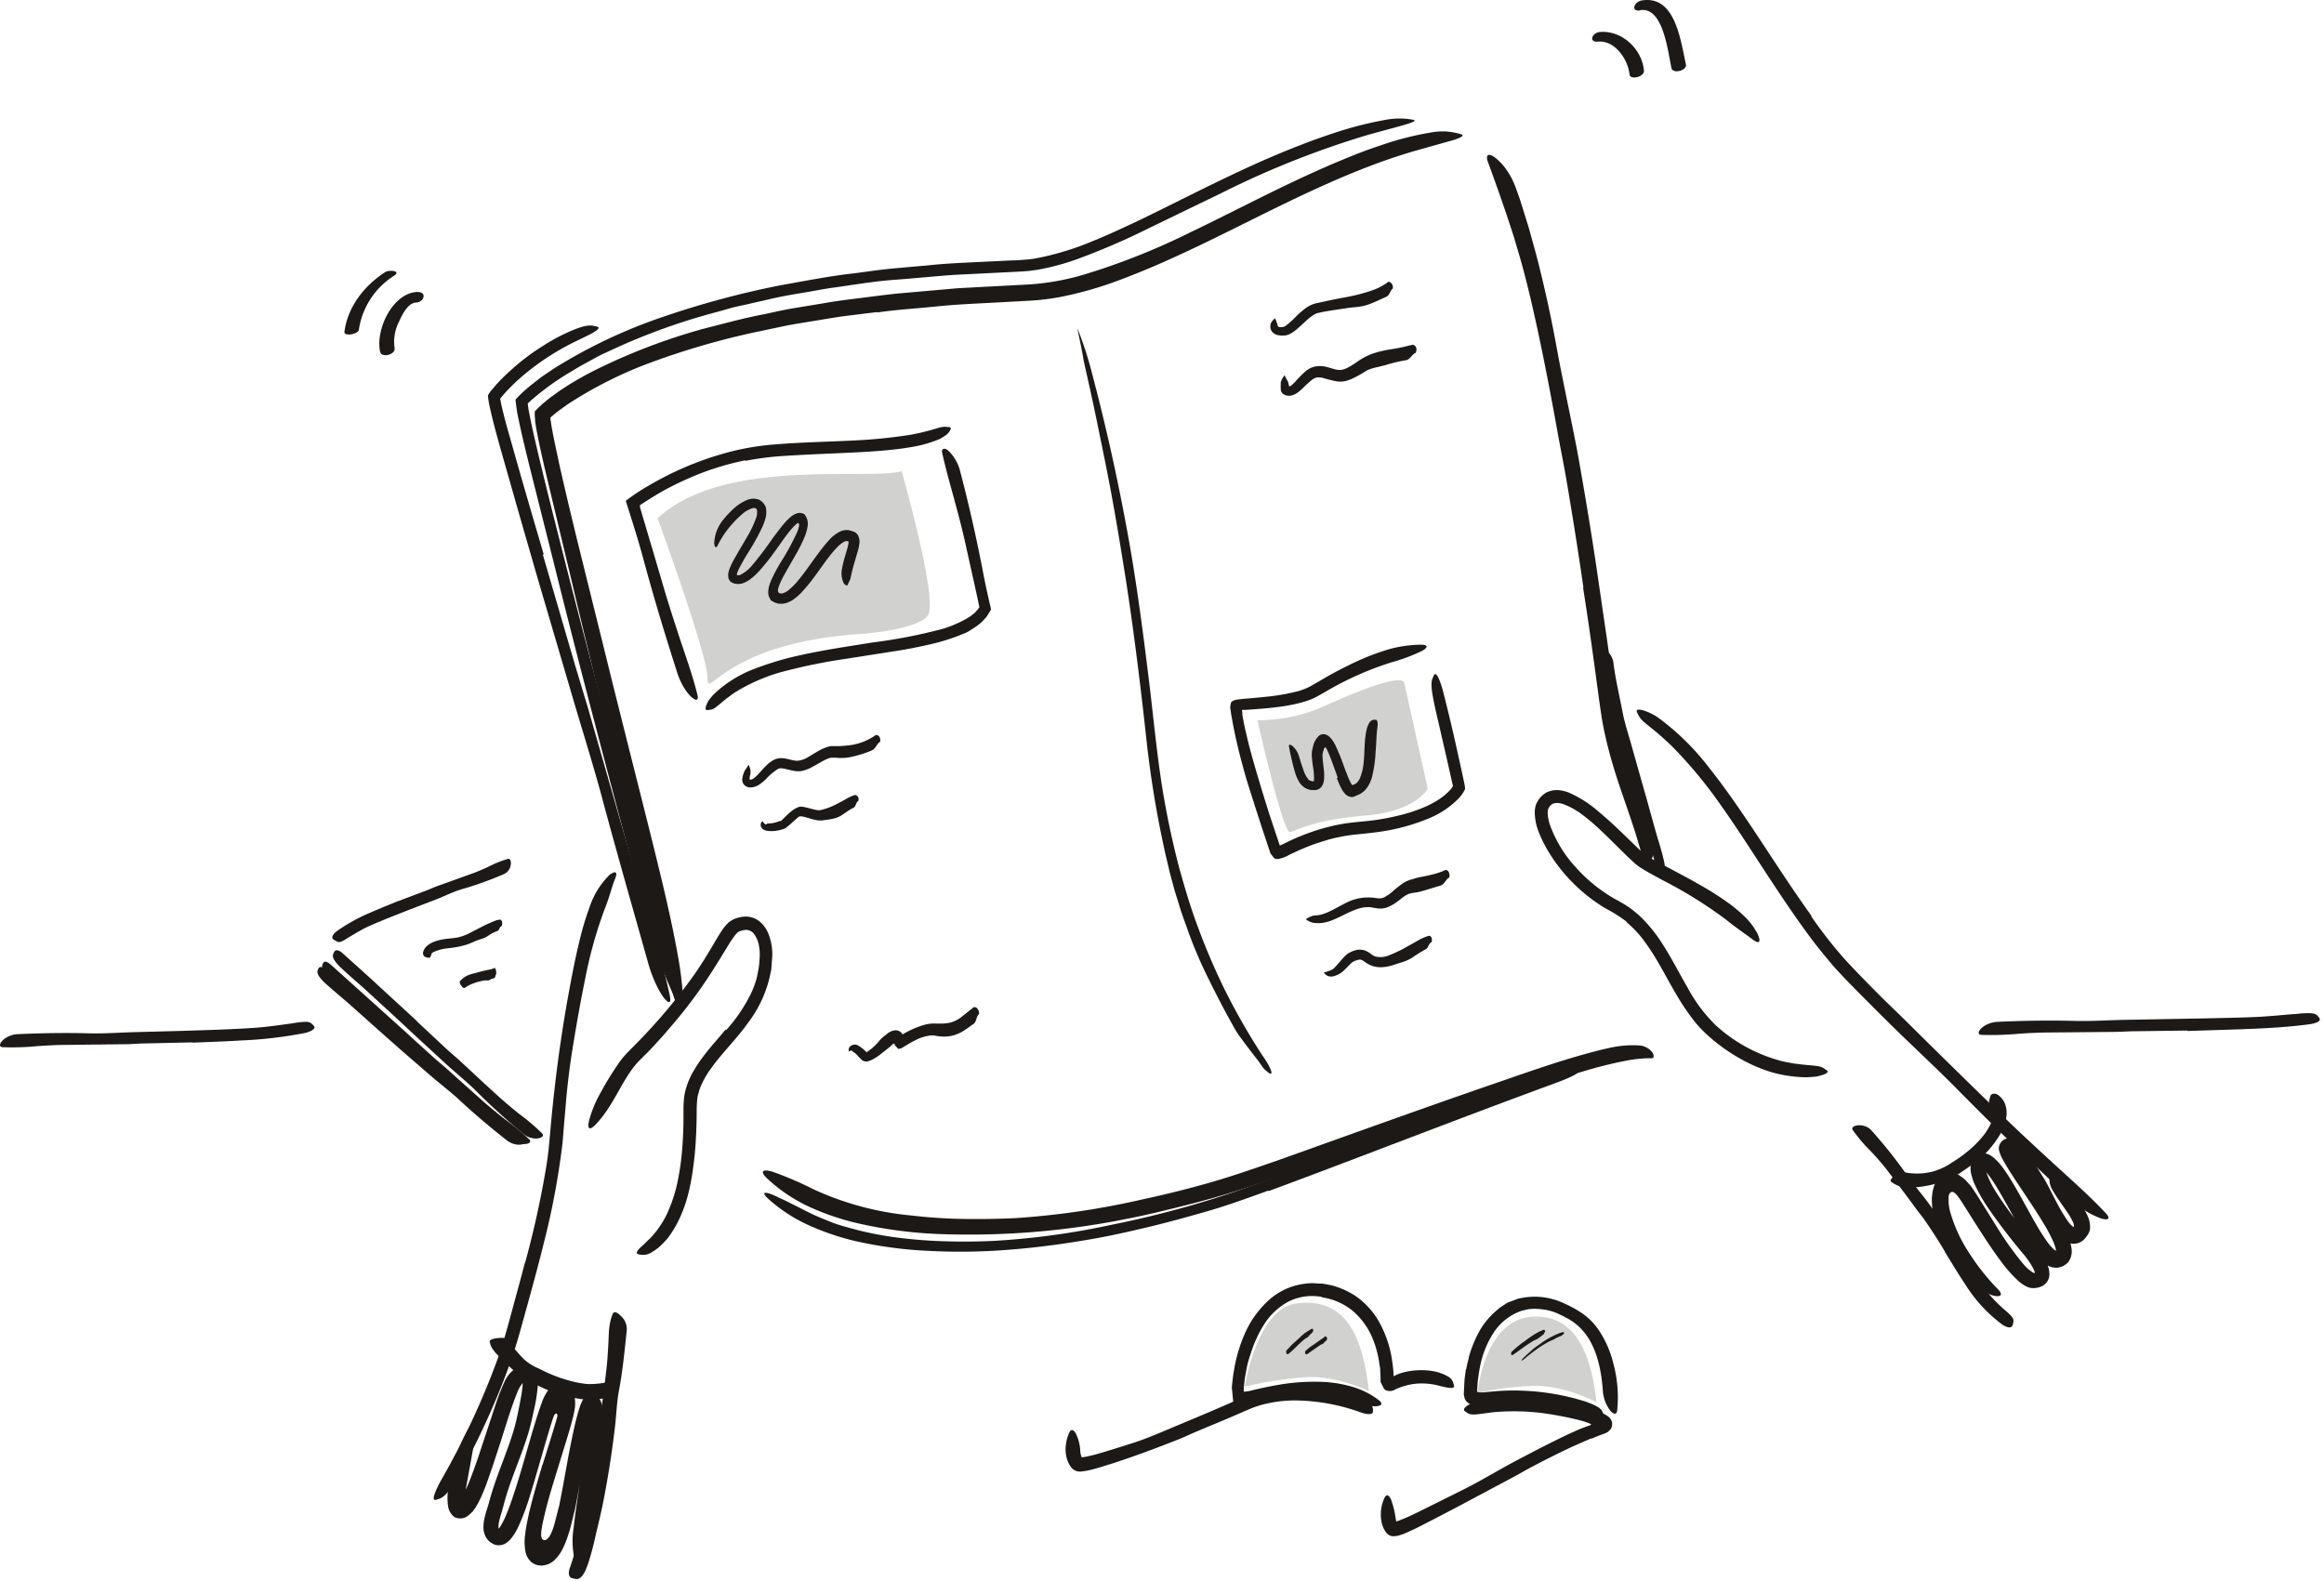 <svg xmlns="http://www.w3.org/2000/svg" width="466" height="317" fill="none"><path fill="#1C1917" d="m175.897 62.583-6 .74-1.49.19-1.49.24-3 .49c-2 .34-4 .64-5.94 1l-5.89 1.24a152.963 152.963 0 0 0-23 6.75 83.216 83.216 0 0 0-15.37 7.92l-1.52 1.1c-.5.37-1 .77-1.44 1.15l-.32.28c-.09.05-.07.14-.06.23v.13l.06.41.14.92c.42 2.49 1 5 1.53 7.55 1.13 5.06 2.34 10.12 3.57 15.17l7.5 30.3c2.25 9 4.52 18 6.75 26.86 1.42 5.72 2.86 11.45 4.14 17.22.65 2.89 1.25 5.78 1.77 8.71.566 2.94.944 5.912 1.13 8.9a6.467 6.467 0 0 1-.22 2.18c-.16.48-.32.65-.47.58-.32-.16-.53-1.12-1.05-2.58a143.07 143.07 0 0 1-4.14-15c-2.54-11.69-5.43-23.35-8.28-35-2.85-11.65-5.75-23.41-8.53-35.21-1.69-7.06-3.41-14.26-5.14-21.51-.42-1.82-.82-3.65-1.2-5.49-.18-.94-.38-1.85-.52-2.83l-.11-.72c0-.31-.05-.75-.08-1.12v-.87l.2-.21c.28-.28.53-.55.84-.82l.36-.34.28-.25.57-.46c.367-.32.751-.62 1.15-.9.78-.57 1.55-1.16 2.36-1.66 1.59-1.07 3.25-2 4.9-2.91a121.115 121.115 0 0 1 23.05-9c4-1 7.94-2.12 12-2.89 2-.41 4-.9 6-1.23l6.07-1c2.48-.46 5-.76 7.48-1.07 2.48-.31 5-.65 7.5-.91l7.53-.66 3.75-.33c1.26-.12 2.52-.15 3.77-.23l11.4-.6a50.516 50.516 0 0 0 11-2 137.315 137.315 0 0 0 20.9-8.28c10.56-5.06 20.68-10.58 31.54-15 2.39-1 4.74-1.88 7.22-2.69a60.34 60.34 0 0 1 9.95-2.52 12 12 0 0 1 4.63.05 9.14 9.14 0 0 1 1.43.37c.49.27-.21.67-1.86 1.17l-7.54 2.12c-9.8 2.84-19.4 7.25-29.06 12s-19.39 9.85-29.87 13.79a74.122 74.122 0 0 1-12.1 3.49 46.39 46.39 0 0 1-6.37.77l-6.11.33c-4.05.23-8.12.37-12.16.79-4.04.42-8.1.64-12.11 1.23l-.03-.08z"/><path fill="#1C1917" d="M167.087 57.683c-2 .28-3.92.68-5.88 1-1.96.32-3.93.66-5.87 1.08l-5.82 1.33c-1 .22-2 .42-2.91.67l-2.87.81a126.652 126.652 0 0 0-22.34 8.19c-1.33.57-2.56 1.32-3.84 2-1.28.68-2.5 1.43-3.73 2.17a53.572 53.572 0 0 0-6.92 5c-.242.193-.472.4-.69.62l-.37.34c-.09.05 0 .15 0 .28l.11.82c.21 1.19.5 2.48.74 3.71.57 2.5 1.13 5 1.75 7.5 1.2 5 2.46 10 3.73 15 2.527 10 5.11 19.973 7.75 29.92 2.32 8.84 4.74 17.71 7.13 26.47 3.06 11.24 6.27 22.51 8.93 33.86 1.64 7.08-2.85-1.28-6.32-14.25-6.14-23-12.31-46-18.11-69.27-1.75-7-3.54-14.08-5.33-21.23-.89-3.58-1.76-7.17-2.5-10.84-.09-.48-.14-1-.22-1.5l-.13-1.09v-.15l.09-.1.2-.21.39-.42.63-.61c.17-.17.35-.32.53-.48l1.08-.93 2.23-1.74 2.32-1.58a103.87 103.87 0 0 1 22.05-10.49 179.555 179.555 0 0 1 23.5-6.33c4.92-.87 9.81-1.85 14.77-2.41 2.47-.3 4.94-.7 7.42-.94l7.44-.66c3.75-.41 7.52-.54 11.3-.73l5.65-.27c1 0 1.87-.1 2.78-.16.91-.06 1.82-.2 2.72-.4a57.48 57.48 0 0 0 10.62-3.3c3.45-1.4 6.83-3 10.19-4.6 10.43-5.07 20.52-10.45 31.31-14.6 2.37-.93 4.72-1.77 7.16-2.57a73.388 73.388 0 0 1 9.8-2.51 15.122 15.122 0 0 1 5.92-.04c1 .39-2.78 1.22-9.37 3.06a181.32 181.32 0 0 0-29 11.52l-14.52 7.03a139.699 139.699 0 0 1-15.11 6.5 50.056 50.056 0 0 1-6 1.67c-.52.1-1 .21-1.56.29l-1.58.22c-1.07.09-2.17.15-3.15.2l-12.06.6c-4 .3-8 .71-12 1-4 .29-8 1-12 1.55h-.04z"/><path fill="#1C1917" d="m108.836 111.183 6.52 22.38 2.46 8.14 8.26 28.81c1.22 4.26 2.49 8.53 3.74 12.75 1.61 5.42 3.32 10.85 4.49 16.39.71 3.46-2.61-.31-4.35-6.55-3.11-11.08-6.3-22.16-9.31-33.39-1.81-6.72-4-13.62-6-20.45-2.2-7.5-4.407-15.007-6.62-22.52l-4-13.88-3-10.54c-1-3.53-2-7-2.8-10.59a18.01 18.01 0 0 1-.39-2.42 5.52 5.52 0 0 1 .78-1.13l.69-.82a35.957 35.957 0 0 1 3-3 44.408 44.408 0 0 1 6.77-5.12 38.29 38.29 0 0 1 3.24-1.86c4.2-2.08 5.73-2.28 6.86-2 .256.041.507.108.75.2.28.16 0 .5-.69.94-.69.44-1.88 1-3.35 1.72a50.338 50.338 0 0 0-12.28 8.19c-.9.85-1.79 1.73-2.6 2.66l-.58.7-.14.18.23 1.15c.56 2.47 1.26 5 2 7.53 2.1 7.51 4.3 15 6.52 22.57l-.2-.04z"/><path fill="#1C1917" d="M145.588 206.613a32.182 32.182 0 0 0 5.19-7.77c.301-.699.565-1.413.79-2.14.25-.72.33-1.48.51-2.22.122-.751.199-1.509.23-2.27a7.924 7.924 0 0 0-.07-2.18 5.768 5.768 0 0 0-1-2.68 2.007 2.007 0 0 0-1.88-.85 3.985 3.985 0 0 0-1.12.3.352.352 0 0 0-.19.1l-.13.07-.4.42a23.863 23.863 0 0 0-1.66 2.46c-1.09 1.78-2.2 3.61-3.36 5.4a94.579 94.579 0 0 1-7.65 10.25l-1.85 2.15-1.91 2.1c-.63.71-1.3 1.37-2 2.06l-1 1c-.3.34-.6.63-.87 1-2.82 3.52-4.4 8.31-8 11.93-1.16 1.09-1.45.39-1.1-1a23.435 23.435 0 0 1 2.41-5.78 58.81 58.81 0 0 1 4-6.39c.418-.537.866-1.051 1.34-1.54l1.28-1.3c.85-.85 1.69-1.7 2.5-2.59a109.848 109.848 0 0 0 9.18-11.15c1.7-2.35 3.21-4.88 4.76-7.51.38-.65.79-1.31 1.24-2 .248-.348.515-.682.8-1 .16-.17.31-.34.5-.51a8.8 8.8 0 0 1 .74-.5 6.432 6.432 0 0 1 2.74-.66 4.426 4.426 0 0 1 2.84 1.1 6.308 6.308 0 0 1 1.7 2.52c.328.872.543 1.783.64 2.71.048.455.071.912.07 1.37 0 .44-.06.87-.09 1.31l-.09 1.31c0 .43-.16.85-.23 1.28a24.009 24.009 0 0 1-4.22 9.39c-2.39 3.44-5.4 6.28-7.68 9.5a17.648 17.648 0 0 0-2.15 3.83 7.14 7.14 0 0 0-.3 1 5.21 5.21 0 0 0-.25 1 20.912 20.912 0 0 0-.15 2.18c0 3.09-.11 6.2-.4 9.29-.51 4.76-1.26 9.58-3.67 14a20.006 20.006 0 0 1-1.78 2.76 20.686 20.686 0 0 1-1.84 1.87c-.472.36-.962.694-1.47 1a3.13 3.13 0 0 1-2 .4 2.501 2.501 0 0 1-.7-.15c-.29-.15-.14-.53.33-1.05.298-.302.612-.589.94-.86.35-.38.77-.79 1.25-1.22a19.007 19.007 0 0 0 3.34-4.81 30.594 30.594 0 0 0 2-5.78 51.456 51.456 0 0 0 1-6.27c.2-2.13.31-4.3.35-6.49v-2.45c-.001-.916.053-1.831.16-2.74a14.702 14.702 0 0 1 2-5.25c1.85-3.15 4.22-5.57 6.28-8.08l.1.13zm-40.311 46.69a190.415 190.415 0 0 0 4.3-19.6c.39-2.4.58-4.82.8-7.23.77-8.68 1.88-17.31 3.4-25.89.69-3.8 1.39-7.63 2.3-11.38a58.915 58.915 0 0 1 2.11-7.19 16.379 16.379 0 0 1 4.08-6.6c1.53-1.06 1.5-.17 1 1s-1 3.36-2 5.84a87.043 87.043 0 0 0-3.94 14.1c-1 4.86-1.85 9.78-2.65 14.74-.47 3-.83 6-1.12 9.09-.13 1.54-.26 3.08-.4 4.62s-.23 3.1-.39 4.66a153.563 153.563 0 0 1-3.81 20.16c-1 4.07-2.11 8.11-3.22 12.15-.85 3-1.64 6.12-2.64 9.17-1 3.05-2.11 6-3.33 8.94-1.9 4.53-3.92 8.92-6.24 13.21-.52.94-1 1.87-1.55 2.8-2 3.45-2.94 4.4-4 4.72a3.427 3.427 0 0 1-.71.2c-.68 0-.14-1.57 1.26-4.1a156.304 156.304 0 0 0 11.19-24c1.12-3.15 2-6.32 2.89-9.63.89-3.31 1.8-6.56 2.64-9.84l.03.06zm13.399 42.87c.49-2.69.92-5.41 1.29-8.14.13-1 .17-2 .3-3 .47-3.52.94-7 1.35-10.6.18-1.57.27-3.16.36-4.74.13-2 0-4.07.88-6.18.31-.69 1-.25 1.68.44a3.532 3.532 0 0 1 1.15 2.75c-.42 3.95-.8 8.09-1.58 12.19-.45 2.45-.52 5.05-.83 7.58a196.665 196.665 0 0 1-2.07 13.46c-.48 2.58-1.08 5.15-1.71 7.7a56.79 56.79 0 0 1-1.57 5.95c-.17.43-.31.87-.5 1.3-.77 1.59-1.37 1.95-2.25 1.73a3.764 3.764 0 0 1-.6-.16c-.61-.3-.65-1.11-.27-2.12a85.9 85.9 0 0 0 2.76-10.09c.58-2.65 1.11-5.35 1.53-8.07h.08z"/><path fill="#1C1917" d="M111.667 279.463a32.799 32.799 0 0 1-4-1.69 15.845 15.845 0 0 1-1.45-.67 22.606 22.606 0 0 1-4.49-3.44c-.31-.27-.59-.6-.91-.88-.32-.28-.61-.59-.9-.91l-.57-.59c-.18-.22-.35-.45-.52-.68a3.447 3.447 0 0 1-.63-1.57c0-.37.75-.6 1.6-.68.85-.08 1.68-.09 1.93.27a32.105 32.105 0 0 0 3.37 4 10.503 10.503 0 0 0 3 1.86 32.65 32.65 0 0 0 3.62 1.62c.774.291 1.561.541 2.36.75 1.205.352 2.441.59 3.69.71a16.23 16.23 0 0 0 2.88-.17c.21 0 .42-.09.63-.1.78 0 1 .18 1.2 1 .055.194.095.391.12.59a1.206 1.206 0 0 1-.86 1.39 13.24 13.24 0 0 1-5.75.22 29.902 29.902 0 0 1-4.28-1l-.04-.03z"/><path fill="#1C1917" d="M108.797 293.763c.84-2.7 1.7-5.39 2.49-8.06l.46-1.59a.826.826 0 0 0 0-.35c0-.12-.07-.26-.19-.29-.12-.03-.37.2-.47.41l-.14.36-.22.65-.31 1c-.82 2.66-1.59 5.38-2.38 8.09-.58 2-1.15 4-1.78 6a49.102 49.102 0 0 1-2.23 6 11.773 11.773 0 0 1-1.66 2.71c-.244.269-.515.51-.81.72a2.825 2.825 0 0 1-1.55.49 2.63 2.63 0 0 1-.94-.18l-.55-.3a3.285 3.285 0 0 1-.94-.92 3.999 3.999 0 0 1-.64-2.14c.002-.571.059-1.14.17-1.7.212-.93.472-1.848.78-2.75l.35-1.29.4-1.34a71.72 71.72 0 0 1 .87-2.64c.62-1.74 1.28-3.43 1.9-5.12.62-1.69 1.22-3.36 1.7-5.05s.81-3.41 1.16-5.2c.17-.88.33-1.75.43-2.6.06-.411.097-.825.11-1.24a3.158 3.158 0 0 0-.06-.92s-.08 0 .12-.07a.83.83 0 0 0 .2-.12l.13-.07.1-.1h.05a.209.209 0 0 0 0-.05.902.902 0 0 0 0 .18c.017.118.04.234.07.35a.966.966 0 0 0 .07.17c-.284.19-.543.415-.77.67a6.696 6.696 0 0 0-1.08 2c-1.16 2.89-2.08 6-3.06 9.07-.98 3.07-1.99 6.14-3.09 9.22l-.56 1.41c-.21.49-.35.86-.74 1.64a9.558 9.558 0 0 1-.53 1l-.28.49-.31.42c-.1.14-.2.29-.31.42l-.33.33c-.216.21-.446.404-.69.58a2.54 2.54 0 0 1-2.66.17 3.457 3.457 0 0 1-1.26-2.36 12.003 12.003 0 0 1 .09-3.51l.11-.68.11-.6c.08-.4.16-.8.25-1.19.368-1.563.83-3.102 1.38-4.61a26.517 26.517 0 0 1 2-4.43 3.605 3.605 0 0 1 1.11-1.26 1.25 1.25 0 0 1 .53-.2c.15 0 .21 0 .23.12.02.12-.11.45-.14.79-.03.34-.11.79-.19 1.34-.26 2.17-1 6.06-1.79 10.4l-.08.45v.21l.18-.41c.17-.37.33-.77.49-1.15.63-1.57 1.21-3.21 1.78-4.86l3.33-10.07a45.824 45.824 0 0 1 2-5.2 6.99 6.99 0 0 1 .41-.75 4.77 4.77 0 0 1 .64-.83 7.29 7.29 0 0 1 1.36-1.18 2.995 2.995 0 0 1 1.65-.55h.36c.142.024.282.057.42.1.269.081.52.214.74.39.331.266.592.609.76 1 .177.396.288.818.33 1.25v.89a32.713 32.713 0 0 1-.85 5.61c-.18.85-.37 1.77-.6 2.67-.23.9-.48 1.79-.76 2.67-.8 2.48-1.75 4.89-2.64 7.28-.44 1.19-.87 2.39-1.26 3.59-.187.6-.367 1.2-.54 1.8l-.51 1.89c-.19.67-.38 1.25-.53 1.82a6.98 6.98 0 0 0-.24 1.56c-.003.165.018.33.06.49 0 .08 0 .13.08.13s0 0 .07.05c-.09.21.19-.47-.2.47a.14.14 0 0 0 0 .07 1.3 1.3 0 0 0-.21-.59l.09-.08c.334-.357.614-.761.83-1.2a17.6 17.6 0 0 0 .78-1.62c.48-1.14.91-2.33 1.32-3.53 1.8-5.3 3.19-10.81 4.91-16.28l.41-1.25c.17-.52.37-1.07.56-1.59a9.336 9.336 0 0 1 1.35-2.58 3.57 3.57 0 0 1 1.72-1.27c.392-.13.809-.171 1.22-.12.42.054.812.239 1.12.53.562.56.947 1.273 1.11 2.05.089.404.14.816.15 1.23.024.468.001.937-.07 1.4-.07.51-.2 1-.32 1.58l-.39 1.5-.6 2.07-3.07 10c-.49 1.67-1 3.34-1.4 5-.21.83-.41 1.67-.59 2.51l-.16.78-.11.68a6.986 6.986 0 0 0-.09 1c-.03.344.035.69.19 1a.65.65 0 0 0 .459.222.661.661 0 0 0 .481-.172 2.42 2.42 0 0 0 .66-.79c.333-.637.598-1.307.79-2 .36-1.23.64-2.54 1-3.81 1.05-5.1 1.84-10.39 3-15.55.22-1 .46-2 .74-3 .14-.5.29-1 .47-1.52a7.088 7.088 0 0 1 .77-1.63c.137-.187.299-.355.48-.5.163-.115.346-.199.54-.25.133-.038.271-.054.41-.05a2.005 2.005 0 0 1 1.43.6c.461.548.753 1.218.84 1.93.165 1.078.218 2.171.16 3.26a112.498 112.498 0 0 1-1.46 12.15c-.28 1.75-.55 3.47-.83 5.24-1.08 6.55-1.43 8.48-2 9.72a.749.749 0 0 0-.06.44c0 .14.22.25.35.3.13.05.33.26-.12.5a.906.906 0 0 1-.55 0c-.232-.068-.44-.2-.6-.38a2.8 2.8 0 0 1-.54-1.06 16.73 16.73 0 0 1-.11-5.87c.41-3.64 1-7.26 1.54-10.9a95.975 95.975 0 0 0 1.22-10.76 10.066 10.066 0 0 0-.15-2.26c0-.13-.09-.19 0-.23a2.187 2.187 0 0 0 1-.71.122.122 0 0 0 0 .08v.19a.482.482 0 0 0 0 .12c-.28-1.88-.08-.51-.14-.92a.255.255 0 0 0 .06.2c0 .05.05 0 .11.15.105.163.237.309.39.43.13.06.39.33.62.49a6.985 6.985 0 0 0-.37.89c-.13.38-.26.8-.38 1.22-.24.85-.46 1.75-.66 2.65-.81 3.63-1.45 7.37-2.12 11.14-.26 1.4-.5 2.79-.8 4.25l-.13.57-.13.55-.25 1c-.17.7-.34 1.42-.55 2.15l-.11.39-.16.5-.33 1c-.226.626-.483 1.24-.77 1.84a8.148 8.148 0 0 1-1.86 2.55c-.309.25-.644.465-1 .64a4.746 4.746 0 0 1-1.14.3 1.83 1.83 0 0 1-.66 0 2.45 2.45 0 0 1-.69-.12 3.21 3.21 0 0 1-1.09-.62 3.74 3.74 0 0 1-1.1-2 10.71 10.71 0 0 1-.07-3.45c.08-.67.18-1.35.31-2l.19-1 .12-.54c.15-.72.32-1.43.5-2.14.71-2.83 1.53-5.58 2.35-8.32l.03.01zm208.709-175.93a891.1 891.1 0 0 0-3.48-22c-.47-2.67-1-5.32-1.5-8-1.68-9.38-3.47-18.76-5.63-28-.49-2.05-1-4.1-1.55-6.15-.55-2.05-1.17-4.06-1.76-6.07-1.63-5.12-3.42-10.21-5.26-15.19-.53-1.57.3-1.73 1.58-.73a11.428 11.428 0 0 1 2.16 2.34 15.555 15.555 0 0 1 1.95 3.85l.72 2 .63 2 1.24 4c.73 2.69 1.51 5.37 2.16 8.07a259.954 259.954 0 0 1 3.48 16.35c1.22 6.57 2.71 13.34 4 20.05a805.853 805.853 0 0 1 3.69 22.2c.667 4.56 1.334 9.124 2 13.69.51 3.46 1 6.93 1.42 10.39l.69 5.19c.24 1.7.53 3.39.9 5.06 1.14 5.2 3 10.1 4.7 15.19.37 1.12.75 2.22 1.08 3.37 1.17 4.32 1.09 5.86.38 6.9a3.94 3.94 0 0 1-.5.69c-.63.47-1.29-1.2-2.14-4.19-1.29-4.45-3.05-9-4.55-13.77-.75-2.4-1.44-4.86-2-7.37-.3-1.26-.53-2.53-.75-3.81l-.29-1.93-.26-1.86c-1-7.4-2-14.83-3.18-22.22l.07-.05z"/><path fill="#1C1917" d="M326.186 184.863c-1.324-1-2.729-1.89-4.2-2.66a32.962 32.962 0 0 1-4.47-3.19 33.383 33.383 0 0 1-7.08-8.31 26.132 26.132 0 0 1-1.81-3.63 10.99 10.99 0 0 1-.88-4.25c.008-.381.059-.76.15-1.13.053-.21.126-.415.22-.61l.15-.31.15-.23a4.706 4.706 0 0 1 1.71-1.63 4.847 4.847 0 0 1 2.31-.46c.683.06 1.355.208 2 .44a22.627 22.627 0 0 1 6 3.79c1.77 1.47 3.43 3 5.06 4.58l2.42 2.34a20.138 20.138 0 0 0 2.41 2.08c1.59 1 3.42 1.9 5.17 2.84s3.53 1.88 5.26 2.88a60.146 60.146 0 0 1 6.52 4.2l1.53 1.26c.49.44 1 .92 1.44 1.38.44.46.87 1 1.29 1.56l.55.89c.197.289.359.602.48.93.66 1.72-.17 1.54-1.28.68s-3-2.1-5.13-3.83a88.365 88.365 0 0 0-12.86-8c-1.14-.63-2.27-1.23-3.45-1.92-.28-.16-.6-.37-.9-.55a9.057 9.057 0 0 1-.93-.69c-.56-.47-1-.93-1.53-1.39-1.9-1.84-3.69-3.69-5.57-5.45a39.778 39.778 0 0 0-3.52-3 15.214 15.214 0 0 0-3.83-2.17 3.696 3.696 0 0 0-1.76-.24 1.656 1.656 0 0 0-1.13.76c-.57.61-.34 2.19.09 3.54a25.18 25.18 0 0 0 5.17 8.54 31.406 31.406 0 0 0 7.89 6.39c.46.24.91.49 1.42.8.5.276.984.58 1.45.91a21.838 21.838 0 0 1 2.61 2.19 30.4 30.4 0 0 1 4.13 5.25c1.8 2.81 3.29 5.76 4.92 8.56a30.7 30.7 0 0 0 5.71 7.64 31.255 31.255 0 0 0 12.62 7c1 .31 2 .44 3.07.65 3.88.52 5.11.32 6 1 .226.128.44.275.64.44.23.26-.05.53-.81.8a11.64 11.64 0 0 1-1.46.38c-.6.06-1.31.11-2.11.13a26.472 26.472 0 0 1-7.07-1.1 31.537 31.537 0 0 1-6.64-3 35.889 35.889 0 0 1-5.94-4.37 23.824 23.824 0 0 1-2.62-2.77c-.78-1-1.49-2-2.16-3-2-3.07-3.58-6.23-5.33-9.19a46.669 46.669 0 0 0-2.8-4.22 23.428 23.428 0 0 0-3.37-3.52l.1-.01zm36.992-1.1a92.279 92.279 0 0 0 6.42 8.27c2.35 2.58 4.85 5.12 7.35 7.63 1.82 1.83 3.72 3.6 5.55 5.42a2430.31 2430.31 0 0 0 19.57 19.19c2.92 2.82 5.91 5.59 8.87 8.31 3.8 3.51 7.72 6.9 11.28 10.69 1.12 1.19.46 1.52-1 1.06a17.156 17.156 0 0 1-5.89-3.73c-7.72-7.2-15.34-14.5-22.81-22.1-4.47-4.54-9.35-9-14-13.61a749.327 749.327 0 0 1-7.6-7.63c-1.24-1.31-2.5-2.57-3.7-4-1.2-1.43-2.32-2.79-3.43-4.22-2.69-3.54-5.18-7.2-7.63-10.87-3.71-5.57-7.25-11.26-11.07-16.65a91.194 91.194 0 0 0-9.63-11.66c-.78-.78-1.57-1.49-2.39-2.22-1.51-1.35-2.58-2.1-3.27-2.73a4.475 4.475 0 0 1-1.3-1.55 3.247 3.247 0 0 1-.31-.71c-.07-.34.32-.42 1.13-.24a10.89 10.89 0 0 1 3.31 1.61 50.619 50.619 0 0 1 10.18 10.08c3 3.77 5.74 7.76 8.43 11.77 4 6 7.82 12 12 17.81l-.06.08zm26.838 67.29c-1.31-2.22-2.7-4.37-4.18-6.49-.54-.77-1.16-1.48-1.71-2.25-1.94-2.69-4-5.37-6-8a62.74 62.74 0 0 0-2.92-3.36 31.054 31.054 0 0 1-3.7-4.33c-.64-1 2.29-1.56 3.74.07a95.593 95.593 0 0 1 7.26 9.15c1.33 1.94 3 3.77 4.38 5.72 1.57 2.13 3.06 4.33 4.47 6.58l2.53 4.16c1.28 2.08 2.53 4.18 4 6.09a30.447 30.447 0 0 0 3.74 4l.9.78c1.09 1 1.35 1.39 1.14 2.16 0 .17-.08.36-.14.52-.23.52-1 .47-2-.19a29.205 29.205 0 0 1-7.34-7.9c-1.5-2.22-2.84-4.51-4.22-6.71h.05z"/><path fill="#1C1917" d="M397.777 231.563a29.65 29.65 0 0 1-4 3.16c-.51.35-1 .72-1.55 1a19.844 19.844 0 0 1-6.24 2.15c-.991.173-1.995.26-3 .26a5.436 5.436 0 0 1-3.76-1.12c-.34-.27.11-.81.7-1.26.282-.218.587-.406.91-.56a1.17 1.17 0 0 1 .81-.14 12.76 12.76 0 0 0 6-.13 12.383 12.383 0 0 0 3.73-1.77 25.7 25.7 0 0 0 3.76-2.75 19.465 19.465 0 0 0 2-2 12.36 12.36 0 0 0 2.29-3.6 3.589 3.589 0 0 0 0-2.76 1.394 1.394 0 0 0-.12-.2c-.05-.06-.11-.11-.15-.17-.33-.41-.42-.6-.2-1.33.05-.16.09-.33.14-.49a.689.689 0 0 1 .56-.5 1.327 1.327 0 0 1 1.08.31 3.903 3.903 0 0 1 1.36 1.88c.113.366.193.74.24 1.12.025.36.025.721 0 1.08a9.617 9.617 0 0 1-1.24 3.68 19.941 19.941 0 0 1-3.27 4.18l-.05-.04z"/><path fill="#1C1917" d="M408.777 252.003a32.792 32.792 0 0 1-3.42-5.1c-1-1.69-1.88-3.38-2.81-5.05-.93-1.67-1.84-3.31-2.84-4.83-.46-.725-.978-1.41-1.55-2.05a3.247 3.247 0 0 0-.38-.38 1.801 1.801 0 0 0-.32-.25c-.06-.06-.07 0-.08-.05a1.24 1.24 0 0 1 .06-.24.495.495 0 0 0 0-.18.655.655 0 0 0 0-.14l.49.11c.034.023.071.04.11.05h.08v.08a.454.454 0 0 0 0 .18c.027.403.111.801.25 1.18a19.387 19.387 0 0 0 2 3.93c.83 1.31 1.74 2.59 2.66 3.86 1.64 2.27 3.37 4.41 5.17 6.69a16.518 16.518 0 0 1 2.41 4c.181.467.288.96.32 1.46.024.335-.003.672-.08 1a2.74 2.74 0 0 1-.54 1 2.493 2.493 0 0 1-.87.67l-.45.19a3.241 3.241 0 0 1-.39.09 3.494 3.494 0 0 1-1.73 0 6.355 6.355 0 0 1-2.28-1.46 20.765 20.765 0 0 1-1.61-1.64c-1-1.12-1.85-2.28-2.69-3.45-1.67-2.35-3.2-4.75-4.72-7.15l-2-3.17-.51-.77-.26-.37-.23-.31a3.52 3.52 0 0 0-.65-.68.648.648 0 0 0-.83-.06 1.373 1.373 0 0 0-.36.81 2.31 2.31 0 0 0 0 .44v.74c.039.556.122 1.108.25 1.65a29.487 29.487 0 0 0 3.79 8.35 44.445 44.445 0 0 0 5.73 7.27c1.35 1.33.69 1.85-1.15 1.31a14.311 14.311 0 0 1-6.9-5.69 33.74 33.74 0 0 1-4.49-9.43 14.367 14.367 0 0 1-.54-2.81c0-.25 0-.48-.05-.75v-.84l.14-1.19c.07-.38.2-.74.29-1.12.09-.38.31-.66.47-1 .187-.281.405-.539.65-.77a2.998 2.998 0 0 1 1.79-.83 3.64 3.64 0 0 1 1 0c.339.084.673.187 1 .31.3.18.6.41.9.61.303.238.581.506.83.8a8.56 8.56 0 0 1 1.18 1.45l.71 1.07 1.32 2.1 2.59 4.16a64.929 64.929 0 0 0 5.54 7.78 8.123 8.123 0 0 0 1.81 1.59c.08.045.163.082.25.11a.45.45 0 0 0 .2 0h.15l.05.07c.12.25.33.32.11.22h-.28v-.07a2.156 2.156 0 0 0-.07-.39 6.836 6.836 0 0 0-.5-1.09 17.135 17.135 0 0 0-1.58-2.3 120.488 120.488 0 0 1-7.46-9.75 33.43 33.43 0 0 1-2.42-4.28 11.004 11.004 0 0 1-.84-2.56 4.714 4.714 0 0 1 0-1.65 3.1 3.1 0 0 1 1-1.85l.19-.16h.12c.361-.151.75-.222 1.14-.21.185.008.369.031.55.07.15.039.297.09.44.15.257.096.499.228.72.39.202.122.39.266.56.43a11.67 11.67 0 0 1 1.63 1.81 41.73 41.73 0 0 1 2.42 3.75c1.47 2.51 2.8 5.06 4.22 7.52a42.976 42.976 0 0 0 2.36 3.72 9.443 9.443 0 0 0 1.32 1.49l.31.22c.07 0 .17.09.19.08.02-.01 0 0 0 .06l.12.24c-.09-.13-.27-.1-.23-.14a.43.43 0 0 0 0-.16 2.25 2.25 0 0 0-.1-.62 8.571 8.571 0 0 0-.56-1.53 32.316 32.316 0 0 0-1.65-3.11c-2.09-3.49-4.48-6.87-6.74-10.38-.56-.89-1.11-1.78-1.63-2.74a7.895 7.895 0 0 1-.69-1.62 3.425 3.425 0 0 1-.1-.62c.008-.181.042-.359.1-.53.034-.101.078-.198.13-.29a2 2 0 0 1 1-1 2.004 2.004 0 0 1 1.45 0c.322.133.624.308.9.52.454.359.873.761 1.25 1.2.696.809 1.341 1.66 1.93 2.55.45.66.88 1.33 1.29 2l.62 1c.21.32.44.71.63 1 .77 1.4 1.44 2.78 2.15 4.13a35.697 35.697 0 0 0 2.26 3.84c.333.521.748.983 1.23 1.37.051.04.109.07.17.09 0-.05-.06.26-.06.27v.08a.707.707 0 0 0-.08-.18.452.452 0 0 0-.1-.13s.06-.1.12-.17l.25-.32.1.22h-.07a1.394 1.394 0 0 0-.2-.06c.01-.07.01-.14 0-.21a3.253 3.253 0 0 0-.25-.69 14.844 14.844 0 0 0-.91-1.6c-1.35-2-2.42-3.41-3-4.48a4.335 4.335 0 0 1-.75-2.56c-.012-.321.053-.64.19-.93.29-.24.56-.13 1.23.46a29.59 29.59 0 0 1 2.94 3.13 34.5 34.5 0 0 1 2.42 3.26c.43.66.789 1.364 1.07 2.1.18.498.277 1.021.29 1.55.015.176.015.354 0 .53 0 .19-.08.39-.14.58a3.248 3.248 0 0 1-.74 1.14l.3-.36a6.996 6.996 0 0 1-.44.6 3.29 3.29 0 0 1-.73.61 2.82 2.82 0 0 1-1.11.41 2.862 2.862 0 0 1-1.15-.08 2.983 2.983 0 0 1-.86-.35 3.984 3.984 0 0 1-.58-.4 6.085 6.085 0 0 1-.85-.81 18.73 18.73 0 0 1-2.13-3.1c-1.17-2-2.14-4.15-3.15-6.06-.13-.24-.25-.47-.38-.68l-.41-.67-.9-1.44c-.59-.93-1.2-1.84-1.83-2.66-.31-.396-.644-.774-1-1.13a3.877 3.877 0 0 0-.44-.41c-.07-.07-.12-.09-.17-.14h-.05l.05-.11c.223-.37.328-.799.3-1.23.06.112.141.211.24.29.099.101.214.186.34.25.162.122.336.226.52.31l-1.68-.75a.57.57 0 0 0 .25.08c.079.02.161.02.24 0h.46c.158-.014.315-.037.47-.07l.22-.07.15-.05v.06s0 .12.08.21.08.18.14.29a48.189 48.189 0 0 0 2.89 4.69l3.24 4.86c1.08 1.66 2.15 3.32 3.15 5.11.52.93.988 1.888 1.4 2.87.238.58.415 1.183.53 1.8.085.411.115.831.09 1.25a5.384 5.384 0 0 1-.17.88 4.113 4.113 0 0 1-.55 1l-.06.08-.08.07a6.152 6.152 0 0 1-.88.63c-.386.162-.794.27-1.21.32a5.124 5.124 0 0 1-1.11-.13c-.27-.1-.54-.21-.8-.33a7.456 7.456 0 0 1-1.81-1.52l.04-.26zm-81.091-93.8-1.89-6.82c-.23-.83-.52-1.64-.73-2.48-.78-2.93-1.51-5.89-2.18-8.86-.27-1.33-.63-2.64-.89-4-.16-.85-.4-1.69-.48-2.58-.05-.45-.09-.89-.12-1.33-.03-.44.07-.93.13-1.39.06-.46.56-.39 1 .09a3.858 3.858 0 0 1 1 2.12c.4 3.28 1.22 6.69 1.88 10.13.41 2.07 1.11 4.15 1.69 6.23l1.93 6.85 1.2 4.22c.59 2.14 1.19 4.29 1.78 6.41.47 1.65 1 3.25 1.42 4.92.08.37.18.73.26 1.11.127.503.158 1.026.09 1.54a.992.992 0 0 1-.45.7 1.239 1.239 0 0 1-.32.21c-.37.12-.74-.42-.93-1.35-.7-2.8-1.62-5.84-2.47-8.89l-2-6.83h.08zm-247.69 22.46 5.57-2.1c.68-.25 1.33-.57 2-.82l7.19-2.58c1.06-.39 2.1-.84 3.12-1.31a21.575 21.575 0 0 1 4-1.61c.42-.1.65.48.54 1.18a2.409 2.409 0 0 1-1.31 1.85 69.739 69.739 0 0 1-8.32 3c-1.71.49-3.37 1.3-5.06 2l-5.58 2.14-3.43 1.35c-1.72.7-3.45 1.38-5.12 2.16-1.29.62-2.49 1.36-3.69 2.07-.27.15-.51.33-.77.48-1 .57-1.22.56-1.84.2-.14-.09-.29-.16-.42-.25a.528.528 0 0 1-.2-.65c.06-.167.148-.322.26-.46a2.61 2.61 0 0 1 .47-.47 34.558 34.558 0 0 1 7-3.88c1.83-.81 3.7-1.55 5.55-2.31l.04.01zm3.592 24.15a1061.76 1061.76 0 0 0 6.24 5.83c.77.7 1.58 1.35 2.34 2.06 2.69 2.48 5.36 5 8.08 7.44 1.21 1.09 2.47 2.13 3.72 3.15a43.283 43.283 0 0 1 4.73 4c.88.95-1.86 1.68-3.71.15-3.26-2.71-6.42-5.53-9.44-8.57-1.81-1.81-3.88-3.47-5.82-5.22l-6.35-5.84-3.88-3.62-5.91-5.43c-1.52-1.41-3.1-2.7-4.61-4.12-.34-.31-.67-.61-1-.94-1.18-1.26-1.43-1.9-1.08-2.58a1.57 1.57 0 0 1 .26-.42c.4-.31 1-.07 1.82.72 2.62 2.35 5.49 4.92 8.29 7.53l6.32 5.81v.05z"/><path fill="#1C1917" d="M81.106 206.763c2.06 1.89 4.13 3.78 6.22 5.64l2.33 2c2.69 2.41 5.36 4.83 8.07 7.2 1.21 1 2.46 2.06 3.7 3a49.046 49.046 0 0 1 4.71 3.91c.9.92-1.66 1.5-3.49 0-3.24-2.62-6.39-5.35-9.43-8.27-1.81-1.75-3.87-3.36-5.8-5.06l-6.33-5.65-3.87-3.51-5.83-5.26c-1.52-1.36-3.07-2.63-4.56-4-.33-.3-.66-.6-1-.92-1.17-1.23-1.42-1.85-1.13-2.49a1.54 1.54 0 0 1 .22-.38c.35-.3.87 0 1.72.76l8.2 7.38 6.28 5.66-.01-.01z"/><path fill="#1C1917" d="M80.117 207.473c2.06 1.84 4.13 3.68 6.22 5.49l2.33 1.93c2.68 2.34 5.35 4.69 8.06 7 1.21 1 2.46 2 3.7 2.95a46.208 46.208 0 0 1 4.71 3.79c.89.89-1.64 1.52-3.47.09-3.24-2.54-6.39-5.19-9.42-8-1.81-1.7-3.87-3.26-5.8-4.91l-6.33-5.49-3.86-3.42-5.83-5.2c-1.51-1.33-3-2.56-4.54-3.92-.33-.29-.66-.59-1-.9-1.16-1.21-1.42-1.83-1.12-2.46.05-.138.125-.267.22-.38.35-.29.86 0 1.7.74l8.17 7.18 6.27 5.51h-.01zm69.311-115.16a58.378 58.378 0 0 0-7.73 2.16 65.455 65.455 0 0 0-7.39 3.25c-1.75.9-3.43 1.94-5.08 3l-.75.48-.15.1v.42l.19.64.37 1.27 1.51 5.08 3 10.17c.9 3 1.88 6 2.86 9 1.25 3.79 2.63 7.57 3.59 11.46.6 2.42-2.56.11-4-4.28-2.5-7.77-4.87-15.59-7-23.54-.65-2.37-1.38-4.77-2.14-7.19l-.57-1.8-.44-1.4-.11-.38-.06-.19s-.08-.14 0-.16l.63-.48.64-.46.54-.37.8-.53c.55-.35 1.09-.69 1.64-1a64.185 64.185 0 0 1 15.47-6.65 51.745 51.745 0 0 1 10.34-1.8c5.17-.42 10.37-.51 15.49-.77a103.33 103.33 0 0 0 11.67-1.18c.82-.17 1.64-.32 2.45-.53.81-.21 1.37-.34 1.86-.5.25-.08.48-.14.69-.19.21-.05.37-.13.54-.17.278-.079.562-.132.85-.16.225-.035.454-.035.68 0 .214.011.428.035.64.07.29.1.25.41-.19 1-.11.13-.24.28-.4.44l-.56.39c-.21.14-.44.28-.7.43-.26.15-.53.24-.83.36a25.303 25.303 0 0 1-5.4 1.41c-1.83.32-3.67.5-5.52.67-3.7.31-7.42.44-11.13.61-2.76.12-5.51.25-8.26.43a58.66 58.66 0 0 0-8 1l-.04-.11zm25.819 36.5a106.665 106.665 0 0 0 13.9-2.73 24.607 24.607 0 0 0 4.54-1.94c.29-.18.6-.35.88-.54l.8-.62.66-.7c.08-.1.2-.31.23-.34l.1-.12v-.17l-.1-.49-.24-1.13-.49-2.25-2-9c-.6-2.66-1.28-5.32-2-7.94-.9-3.35-1.89-6.74-2.61-10.06a.787.787 0 0 1 0-.48.614.614 0 0 1 .09-.16l.09-.07c.11-.07.14-.1.11-.07-.03.03-.05 0 0 0h.32c.228.077.437.203.61.37a8.454 8.454 0 0 1 2.4 4.17c1.81 6.9 3.37 13.83 4.71 20.89.2 1.05.43 2.11.66 3.18l.36 1.6.18.8.14.6c.068.214.109.436.12.66l-.7 1.13c-.169.273-.37.525-.6.75a8.611 8.611 0 0 1-1.38 1.27c-.48.37-1 .66-1.5 1-.5.34-1 .55-1.57.77a40.476 40.476 0 0 1-7.1 2.17c-2.39.54-4.78 1-7.17 1.34l-8.8 1.38a113.788 113.788 0 0 0-13.12 2.67 36.009 36.009 0 0 0-9.22 4c-.62.38-1.16.83-1.75 1.24-2.07 1.65-2.54 2.28-3.45 2.35a4.31 4.31 0 0 1-.6.06c-.29 0-.34-.34-.15-.88.128-.346.285-.681.47-1 .29-.399.601-.783.93-1.15a23.87 23.87 0 0 1 8.34-5.26 61.818 61.818 0 0 1 9.49-2.79c4.78-1.05 9.6-1.74 14.36-2.51h.06zm90.861 39.67a39.3 39.3 0 0 0-5.11 1.81c-.83.36-1.66.75-2.5 1.15a6.741 6.741 0 0 1-2.24.83 1.888 1.888 0 0 1-.48-.05.614.614 0 0 1-.41-.27l-.61-.79-1.67-5-1.41-4.36c-.74-2.37-1.54-4.73-2.2-7.13-.55-2-1.09-4-1.54-6.06-.24-1-.44-2-.65-3.06l-.28-1.55-.08-.4-.08-.56-.17-1.12c.025-.376.092-.749.2-1.11.303-.261.674-.43 1.07-.49.44-.08.94-.12 1.37-.17l.86-.07c1.15-.1 2.28-.2 3.41-.32a42.672 42.672 0 0 0 6.64-1.13c.877-.24 1.725-.576 2.53-1l2.51-1.45c1.69-1 3.41-1.91 5.15-2.76a50.067 50.067 0 0 1 7-2.88 24.489 24.489 0 0 1 7.52-1.25c1.61 0 1.34.65.09 1.3a36.042 36.042 0 0 1-6 2.23 63.64 63.64 0 0 0-13.41 6l-1.68.94c-.642.333-1.311.611-2 .83-1.277.402-2.58.713-3.9.93-2.58.43-5.15.63-7.69.8l-.81.05h-.23a.7.7 0 0 0-.25 0 .885.885 0 0 0 0 .23l.06.46v.34l.08.45c.12.61.22 1.22.36 1.83.26 1.23.56 2.45.86 3.67.63 2.45 1.34 4.89 2.07 7.31.64 2.18 1.33 4.34 2 6.51l2 6 .1.34c.1.06.22 0 .33-.07l.32-.14.66-.32c1-.5 2.09-1 3.16-1.41a40.988 40.988 0 0 1 6.15-1.94c1-.24 2.11-.43 3.17-.58 1.06-.15 2.15-.22 3.17-.34a46.38 46.38 0 0 0 9.22-1.79c2.93-.94 5.89-2.25 7.92-4.4.176-.183.336-.38.48-.59.1-.13.22-.28.13-.46l-.36-1.63c-.27-1.19-.54-2.38-.8-3.56-.55-2.37-1.09-4.73-1.63-7.1-.24-1-.48-2.06-.72-3.11-.84-3.92-.94-5.2-.48-6.16.082-.225.189-.439.32-.64.41-.47 1.13 1 1.86 3.89 1.08 4.21 2.09 8.55 3.06 13 .24 1.11.49 2.21.73 3.33l.42 2 .05.41c0 .13.07.28 0 .39a5.804 5.804 0 0 1-.41.73c-.133.216-.28.423-.44.62-.11.13-.22.28-.34.4a17.765 17.765 0 0 1-6.27 4.17 40.639 40.639 0 0 1-10.31 2.69c-1.73.23-3.55.38-5.12.57-1.622.22-3.226.554-4.8 1l.05.01zm-2.641 65.03c-4.49 1.58-9 3.17-13.51 4.67s-9.19 2.8-13.84 3.94c-3.39.83-6.78 1.67-10.21 2.32a160.135 160.135 0 0 1-36.76 3.07 88.758 88.758 0 0 1-16.32-2 51.214 51.214 0 0 1-10.09-3.28 32.331 32.331 0 0 1-8.91-5.89c-1.62-1.56-.77-1.91 1.11-1.35a72.555 72.555 0 0 1 8.21 3.53 60.003 60.003 0 0 0 19.58 5.24c3.443.406 6.904.636 10.37.69 3.48.06 7 0 10.5-.16a161.159 161.159 0 0 0 25.55-3.77c4.64-1 9.26-2.14 13.82-3.46 4.56-1.32 9.05-2.9 13.57-4.47l16.63-5.95c8.39-3 16.85-6 25.23-8.9 6.52-2.23 12.88-4.54 19.51-6.38 1.46-.4 2.89-.79 4.41-1.11a21.085 21.085 0 0 1 6.17-.6 3.667 3.667 0 0 1 1.543.363 3.67 3.67 0 0 1 1.247.977c.226.282.333.641.3 1-.06.19-.24.22-.42.24-.18.02-.42 0-.78 0-1.379.04-2.754.19-4.11.45a84.45 84.45 0 0 0-8.74 2.16c-2.95.87-5.92 1.82-8.91 2.8-6 2-12 4.07-18.08 6.22l-27 9.73-.07-.08zm-113.38-80.14a2.808 2.808 0 0 1 .29 2.24 2.193 2.193 0 0 0-.07.63.137.137 0 0 0 .032.075.136.136 0 0 0 .068.045 1.36 1.36 0 0 0 .85-.36c.75-.6 1.46-1.56 2.38-2.46a6.418 6.418 0 0 1 1.46-1.11 3.14 3.14 0 0 1 1.07-.35c.332-.05.669-.05 1 0 .63.08 1.15.24 1.62.34l.69.13c.196.021.394.021.59 0a4.753 4.753 0 0 0 2-.74c.73-.42 1.48-.9 2.31-1.36a9.286 9.286 0 0 1 1.39-.61c.268-.089.542-.159.82-.21a3.21 3.21 0 0 1 .46 0h.39c.839.012 1.677-.031 2.51-.13 1.9-.171 3.728-.81 5.32-1.86.14-.08.26-.21.42-.23.43-.06.85.46.82 1 0 .13 0 .33-.06.37-.66.4-.87 1.43-1.7 1.74a22.134 22.134 0 0 1-4.68 1.39c-.639.085-1.285.115-1.93.09l-.61-.05h-.47a2.147 2.147 0 0 0-.83.11 7.894 7.894 0 0 0-1.21.55c-.58.3-1.31.76-2.24 1.25a7.729 7.729 0 0 1-1.65.67 3.348 3.348 0 0 1-1.09.14 5.506 5.506 0 0 1-1-.11c-1.24-.23-2.43-.69-3-.37a10.912 10.912 0 0 0-2.39 2 9.535 9.535 0 0 1-1.33 1.1 3.248 3.248 0 0 1-1.76.62 1.632 1.632 0 0 1-1.64-1 1.898 1.898 0 0 1-.06-.87c.025-.179.062-.356.11-.53a7.63 7.63 0 0 1 .35-.94c.27-.38.48-.68.77-1.2zm2.821 11.3c.113.21.262.4.44.56.08 0 .13.1.2.1h.09c.07 0 .05-.05.12-.12l.06-.06a.61.61 0 0 1 .2 0 6.228 6.228 0 0 0 1.94-.35l.47-.17h.06c.08.21-.16-.45.17.46a3.17 3.17 0 0 0-.15-.39l.13-.11c.23-.2.5-.47.77-.74a14.093 14.093 0 0 1 1.59-1.4l.28-.18c.129-.084.266-.155.41-.21.271-.171.58-.274.9-.3.402.034.8.104 1.19.21 1.18.26 2.29.7 2.94.44a12.556 12.556 0 0 0 2.92-1.1c.58-.29 1.17-.6 1.78-.94a9.267 9.267 0 0 1 1.85-.89 1.04 1.04 0 0 1 .17-.06.56.56 0 0 1 .21.07.769.769 0 0 1 .5.88c0 .09 0 .23-.05.26-.45.24-.48 1.12-.93 1.35-.86.4-1.61 1-2.52 1.59a5.63 5.63 0 0 1-1.17.51c-.546.142-1.101.249-1.66.32-.19 0-.55.09-1 .14h-.49a4.601 4.601 0 0 1-.55-.06 7.958 7.958 0 0 1-1-.23c-.64-.18-1.34-.41-2-.53a2.045 2.045 0 0 0-.35 0 .132.132 0 0 0-.055-.011.129.129 0 0 0-.055.011c-.28.185-.544.392-.79.62-.57.5-1.09 1-1.76 1.54-.08.07-.19.14-.29.21a2.576 2.576 0 0 1-.41.18c-.19.06-.37.12-.55.16a8.086 8.086 0 0 1-1 .19c-.541.07-1.089.07-1.63 0a2.145 2.145 0 0 1-.9-.32 1.164 1.164 0 0 1-.46-.84 1.133 1.133 0 0 1 .1-.5c.084-.105.178-.202.28-.29zm17.34 46.24a.94.94 0 0 1 .34-1.15 1.336 1.336 0 0 1 1.46-.1 6.814 6.814 0 0 1 1.54 1.2l.14.14h.06l.11-.07a10.514 10.514 0 0 0 2.32-2.08 5.989 5.989 0 0 1 1.08-1.06l.38-.31c.16-.12.37-.29.56-.41a2.71 2.71 0 0 1 1.2-.44c.401-.045.803.07 1.12.32.314.255.536.606.63 1 .061.237.104.477.13.72v.09l-.09-.07-.38-.25-.38-.25-.19-.12c0-.29-.18 2.18-.11 1.13a.273.273 0 0 0 0-.15 1.18 1.18 0 0 1-.1-.22 1.44 1.44 0 0 0-.12-.28 1.817 1.817 0 0 0-.14-.27c-.1-.18-.06-.12-.06-.13h.1l.61-.38a18.605 18.605 0 0 1 4.94-2.26 7.658 7.658 0 0 1 1.46-.24c.259-.015.52-.015.78 0h.61a8.853 8.853 0 0 0 2.22-.18 6 6 0 0 0 2.25-1.09l2.18-1.73c.12-.1.24-.25.4-.28.45-.1.92.38 1 1 0 .14.07.34 0 .38-.57.48-.46 1.56-1.12 2-.66.44-1.23.9-1.94 1.34a7.82 7.82 0 0 1-2.36 1 6.726 6.726 0 0 1-2 .16 9.458 9.458 0 0 1-1.21-.14 4.008 4.008 0 0 0-.9-.09 8.756 8.756 0 0 0-3.28 1c-.4.19-.81.42-1.24.67l-1.41.85-.19.1h-.08a1.086 1.086 0 0 1-.36.07c0 .2-.56-.51-.82-.77v-.12c0-.05 0-.12-.08-.13a.244.244 0 0 0-.16 0l-.21.17c-.76.72-1.73 1.42-2.6 2.12a9.51 9.51 0 0 1-1.43.89c-.13.071-.263.135-.4.19l-.59.19h-.42s-.06.05-.06-.05h-.07a.932.932 0 0 1-.5-.21 2.767 2.767 0 0 1-.4-.38l-.24-.25-.35-.38a3.817 3.817 0 0 0-.57-.5 1.122 1.122 0 0 0-.32-.18.456.456 0 0 0-.08-.11c-.07-.15-.27-.23-.66.1zm85.409-147.08c.51 1 .54 1.65.64 1.66.1.01.08.11.51.12.199-.004.396-.028.59-.07l.18-.07.21-.12c.744-.565 1.44-1.19 2.08-1.87a16.214 16.214 0 0 1 2.13-1.81 6.001 6.001 0 0 1 1.45-.72c.242-.08.489-.143.74-.19l.66-.14c1.51-.34 3-.65 4.48-.92 1.48-.27 2.92-.57 4.32-1a18.803 18.803 0 0 0 2.4-.82 12.705 12.705 0 0 0 2.07-1.17c.11-.08.19-.2.33-.21.36 0 .81.45.85 1v.35c-.54.38-.64 1.37-1.33 1.67-1.26.54-2.48 1.18-3.77 1.61-.513.163-1.038.287-1.57.37-.67.1-1.36.13-2 .21l-3.4.51c-.83.14-1.75.27-2.69.49a4.086 4.086 0 0 0-.57.15 4.06 4.06 0 0 0-.54.28 8.787 8.787 0 0 0-1.11.82c-.74.63-1.45 1.35-2.21 2-.383.332-.794.63-1.23.89a3.826 3.826 0 0 1-.74.33l-.44.1h-.34a3.657 3.657 0 0 1-1.35-.14 1.86 1.86 0 0 1-1.1-.88 1.737 1.737 0 0 1-.17-1 2.38 2.38 0 0 1 .09-.41c.194-.4.478-.749.83-1.02zm1.931 11.43c.182.41.389.806.619 1.19a3.6 3.6 0 0 1 .171.49c.019.122.046.242.079.36a.441.441 0 0 0 .06.18c.16 0 .15 0 .31-.12a5.7 5.7 0 0 0 .891-.81 21.682 21.682 0 0 1 2.199-2.21c.256-.193.527-.363.811-.51a4.236 4.236 0 0 1 1-.33 5.24 5.24 0 0 1 1.9 0c1.15.24 2 .63 2.77.68 1.09.14 2.449-.73 3.809-1.67a12.3 12.3 0 0 1 2.451-1.37 16.305 16.305 0 0 1 2.65-.79c1-.23 2-.35 3-.54 1-.19 1.799-.4 2.649-.61.15 0 .281-.1.441-.05a1 1 0 0 1 .58 1.25c0 .13-.051.34-.121.36-.7.26-1.1 1.32-1.91 1.47a30.653 30.653 0 0 0-4.189 1l-1.53.38c-.644.126-1.273.313-1.88.56-.34.11-1.34.87-3 1.67a8.984 8.984 0 0 1-1.391.53 4.9 4.9 0 0 1-1.79.13 26.67 26.67 0 0 1-3-.74 3.305 3.305 0 0 0-1.12-.05c-.15.027-.298.07-.44.13-.163.08-.321.174-.47.28a21.076 21.076 0 0 0-1.87 1.69c-.293.289-.603.56-.929.81a4.444 4.444 0 0 1-.5.34l-.27.15c-.08 0-.24.08-.35.12a2.092 2.092 0 0 1-1.951-.24 1.588 1.588 0 0 1-.41-.59 3.201 3.201 0 0 1-.049-.67 2.457 2.457 0 0 1 0-.5v-.53a3.83 3.83 0 0 1 .78-1.44zm4.248 109.11a3.81 3.81 0 0 1 1.17-.63c.287-.112.592-.166.9-.16 1.93-.13 3.71-1.37 5.78-2.4a9.716 9.716 0 0 1 6.21-1.08l.34.05h.2c.133.02.267.02.4 0a2.43 2.43 0 0 0 .81-.25 8.836 8.836 0 0 0 1.78-1.28 18.882 18.882 0 0 1 2.15-1.66 6.29 6.29 0 0 1 1.42-.58c.407-.127.817-.247 1.23-.36 1-.22 1.94-.37 2.84-.61a14.967 14.967 0 0 0 2.46-.79.85.85 0 0 1 .4-.15c.4 0 .78.59.72 1.17 0 .13 0 .33-.08.36-.65.31-.92 1.37-1.71 1.6-1.44.42-2.84.87-4.16 1.23-.27.06-.53.11-.8.15l-.73.11a3.739 3.739 0 0 0-1.58.67c-.2.127-.56.397-1.08.81a8.89 8.89 0 0 1-2.31 1.38c-.594.22-1.23.302-1.86.24l-.85-.14c-.22 0-.44-.1-.67-.11a6.752 6.752 0 0 0-2.89.44c-1.94.7-3.83 1.92-5.57 2.43a6.47 6.47 0 0 1-3.22.21 4.917 4.917 0 0 1-1.3-.65zm3.611 10.67a8.979 8.979 0 0 0 1.54-.53c.54-.2 1-.92 1.56-1.5.28-.32.55-.65.87-1 .177-.19.364-.37.56-.54.12-.11.25-.207.39-.29.121-.078.248-.145.38-.2.411-.221.853-.38 1.31-.47a3.188 3.188 0 0 1 1.69.13c.436.181.843.423 1.21.72.237.182.496.333.77.45a4.495 4.495 0 0 0 3-.31 26.102 26.102 0 0 0 3.34-1.62l2-1.11a9.557 9.557 0 0 1 2.12-1c.128-.062.268-.096.41-.1.4.06.6.54.5 1 0 .1 0 .27-.08.29-.53.2-.6 1.13-1.1 1.39a26.829 26.829 0 0 0-2.8 1.74 8.172 8.172 0 0 1-1.22.61c-.55.22-1.13.38-1.71.56-.19.07-.57.2-1.1.36a8.606 8.606 0 0 1-2.09.35 5.003 5.003 0 0 1-2.81-.72c-.43-.27-.78-.55-1-.67a.995.995 0 0 0-.71-.11 3.649 3.649 0 0 0-1 .33.994.994 0 0 0-.35.2c-.12.09-.26.23-.39.35-.54.54-1.07 1.12-1.62 1.59a4.818 4.818 0 0 1-1.73.84 1.993 1.993 0 0 1-1 0 1.889 1.889 0 0 1-.94-.74zm-49.429-129.23a70.446 70.446 0 0 1 3 9.25c2.89 10.91 5.32 22 7.31 33.1 1.71 9.57 2.94 19.23 4.13 28.88 1 8.31 1.73 16.61 3.26 24.77.76 4.087 1.663 8.137 2.71 12.15 1.11 4 2.29 8 3.74 11.86a131.376 131.376 0 0 0 5.82 13.48 134.443 134.443 0 0 0 7 12.15c.45.66.93 1.33 1.29 2 1 1.76.84 2.42-.27 1.38a4.452 4.452 0 0 1-.79-.78c-.52-.75-1-1.45-1.56-2.12l-1.53-2c-.51-.67-1-1.35-1.54-2.07-.54-.72-1-1.51-1.45-2.36-1.77-3.13-3.4-6.34-5-9.58s-3-6.57-4.19-10c-.49-1.36-1-2.71-1.41-4.09-.41-1.38-.89-2.75-1.25-4.14l-.72-2.67-.63-2.68c-.44-1.79-.79-3.59-1.17-5.39-.5-2.46-1.9-9.5-2.91-18.8-1.01-9.3-2.37-20.67-4.09-31.79-.88-5.55-1.77-11-2.71-16.16s-1.91-9.85-2.75-13.93c-1.65-8.17-3-13.69-3.06-14.23-.28-1.71-.66-3.46-1.23-6.23z"/><path fill="#1C1917" d="M254.346 238.763c-4.09 1.48-8.22 3-12.43 4.2-4.21 1.2-8.43 2.37-12.69 3.36-3.11.73-6.22 1.44-9.36 2-5.54 1-11.12 1.78-16.73 2.24-5.613.49-11.253.59-16.88.3a83.652 83.652 0 0 1-14.88-2 51.507 51.507 0 0 1-9.13-3.11 31.215 31.215 0 0 1-8.13-5.27c-1.51-1.36-.9-1.56.71-.91.472.187.933.4 1.38.64.54.23 1.13.49 1.75.81.62.32 1.3.65 2 1s1.45.77 2.25 1.13c1.38.72 2.84 1.28 4.29 1.87 1.45.59 3 1 4.5 1.41a65.928 65.928 0 0 0 9.31 1.81 94.74 94.74 0 0 0 9.55.7c3.2.1 6.42.06 9.65-.1a152.3 152.3 0 0 0 23.49-3.24 195.345 195.345 0 0 0 25.28-6.84c5.08-1.77 10.13-3.67 15.18-5.57l22.91-8.65c5.9-2.23 11.65-4.51 17.52-6.65l3.86-1.41c4.87-1.66 6.49-2 7.71-1.77.274.029.545.082.81.16.59.28-1.3 1.22-4.82 2.5-10.43 3.82-21.39 8-32.41 12.19-8.18 3.12-16.4 6.26-24.66 9.31l-.03-.11zm-168.119-46.71a1.55 1.55 0 0 1-1.2-.31.94.94 0 0 1-.17-.85c.137-.473.412-.894.79-1.21a4.36 4.36 0 0 1 1-.65 9.022 9.022 0 0 1 2-.61c1.13-.22 2.25-.23 3.24-.44a9.693 9.693 0 0 0 2.4-.92l2.5-1.29c.51-.26 1-.49 1.6-.74l.8-.34.42-.16.45-.08c.1 0 .2-.06.31 0 .29.12.4.61.3 1 0 .09 0 .24-.07.26-.41.09-.5.94-.88 1a8.164 8.164 0 0 0-2 1.07c-.27.162-.554.3-.85.41-.39.15-.8.25-1.2.4-.4.15-1 .46-2.06.84a18.65 18.65 0 0 1-3.73.73 9.326 9.326 0 0 0-3 .79c-.11.1-.26.16-.29.24l-.09.09v.26a1.498 1.498 0 0 0-.27.51zm6.589 6.02c-.72-.81-.7-1.16-.57-1.31a4.615 4.615 0 0 1 1.55-1.16c.48-.191.975-.342 1.48-.45.84-.24 1.66-.45 2.48-.62.24-.06.49-.09.72-.15.224-.068.445-.148.66-.24 0 0 .07-.07.12 0 .17.306.256.65.25 1v.24c-.17.06-.19.76-.38.77a3.8 3.8 0 0 0-1 .4c-.13.055-.269.082-.41.08-.18 0-.37-.05-.54 0a10.76 10.76 0 0 0-2.32.61 6.526 6.526 0 0 0-1.21.57c-.29.19-.44.32-.46.33-.02.01-.19-.06-.37-.07zm-54.229 10.97-9.65.22c-1.17 0-2.34.13-3.51.15l-12.4.14c-1.84 0-3.68.13-5.5.24a51.127 51.127 0 0 1-7 .22c-1.46-.1.3-2.49 3-2.61 4.76-.22 9.53-.3 14.35-.17 2.88.08 5.87-.15 8.81-.23l9.7-.26 6-.19c3-.12 6-.23 9-.45 2.31-.18 4.57-.51 6.84-.82l1.48-.23c1.88-.22 2.36-.2 2.92.37.128.119.248.246.36.38.32.44-.39 1-1.83 1.36a84.981 84.981 0 0 1-12.81 1.5c-3.24.2-6.49.31-9.73.44l-.03-.06zm400-2.37-10.45.14c-1.27 0-2.54.11-3.81.13l-13.44.12c-2 0-4 .12-5.95.24a62.359 62.359 0 0 1-7.61.24c-1.58-.1.33-2.49 3.25-2.62 5.18-.23 10.36-.32 15.58-.18 3.13.08 6.38-.14 9.57-.21l10.54-.19 6.48-.12c3.27-.08 6.56-.13 9.81-.28 2.52-.12 5-.38 7.49-.58.54 0 1.08-.11 1.64-.14 2.05-.11 2.7 0 3.15.65.113.13.214.271.3.42.2.49-.63.93-2.13 1.13-4.46.6-9.16.83-13.87 1l-10.55.34v-.09zM83.697 58.543c-5 .22-8.43 7.55-7.48 12 .29 1.32 3.19.57 2.9-.78a8.82 8.82 0 0 1 .91-5.28c.57-1.29 1.75-3.74 3.4-3.81 1.65-.07 2.24-2.18.27-2.1v-.03zm-6.49-3.95c-4.16 2.69-7.49 6.93-8.14 11.94-.14 1 2.77.51 2.89-.4a15.52 15.52 0 0 1 7-10.8c1.64-1-.9-1.3-1.76-.74h.01zm243.25-46.24c3.37-.31 6 3.6 6.29 6.58.1 1.18 3 .51 2.89-.78-.38-4.34-4.46-8.14-8.87-7.73-1.55.14-2.3 2.11-.31 1.93zm8.429-6.31c4.68-.77 5.57 8.59 6.28 11.63.28 1.22 3.18.47 2.89-.78-1.07-4.65-2.07-13.92-8.87-12.8-1.51.25-2.28 2.28-.3 2v-.05zm-63.889 258.04a10.703 10.703 0 0 0-6.49.87 13.18 13.18 0 0 0-5 4.6 23.842 23.842 0 0 0-2.31 4.7c-.26.74-.51 1.48-.74 2.23-.23.75-.42 1.51-.55 2.29-.13.78-.31 1.55-.38 2.34l-.13 1.12v.68c0 .07 0 .2.06.19.152-.005.302-.025.45-.06h.23l.38-.08 1.21-.29c1.61-.38 3.25-.72 4.91-1a42.249 42.249 0 0 1 8.93-.52c1.939.11 3.859.446 5.72 1a15.997 15.997 0 0 1 5.2 2.66c1 .78.37 1.21-.79 1.21a14.718 14.718 0 0 1-4.72-.89 26.7 26.7 0 0 0-10.47-1.19 46.276 46.276 0 0 0-5.44.68c-.91.16-1.82.34-2.74.54l-1.38.3a12.38 12.38 0 0 1-2.4.43 2.168 2.168 0 0 1-1.06-.27c-.07-.05-.18-.11-.21-.2v-.32l-.06-.65-.12-1.27-.07-.63a2.395 2.395 0 0 1 0-.61c.07-.6.13-1.2.2-1.8.07-.6.19-1.2.29-1.8a29.922 29.922 0 0 1 2.14-7 19.738 19.738 0 0 1 4.76-6.6 13.173 13.173 0 0 1 7.52-3.33c.425-.052.852-.078 1.28-.08l1.27.08h.63l.62.11 1.24.24a16.454 16.454 0 0 1 4.61 2 15.645 15.645 0 0 1 5.07 5.57 22.261 22.261 0 0 1 2.4 7c.08.6.19 1.19.25 1.78.06.59.1.91.11 1.22v.46c0 .06 0 .19.06.18a.96.96 0 0 0 .23-.1c.3-.15.58-.28.86-.39a13.64 13.64 0 0 1 4-.69c.873-.032 1.747.022 2.61.16a9.1 9.1 0 0 1 3.23 1.14 2.12 2.12 0 0 1 1 1.26c.078.203.131.414.16.63 0 .64-1.27.36-3.22-.13a13.164 13.164 0 0 0-5.18-.26c-.425.069-.846.163-1.26.28l-.64.19a13.63 13.63 0 0 0-1.37.52 2.141 2.141 0 0 1-2.15.17 1.457 1.457 0 0 1-.13-.2c-.16.23-.05.07-.08.12v-.1l-.05-.11-.22-.44-.44-.88c0-.69 0-1.43-.07-2.11 0-.43 0-.68-.09-1-.1-.65-.17-1.3-.32-1.94a20.598 20.598 0 0 0-1.14-3.73 14.53 14.53 0 0 0-4-5.5 12.529 12.529 0 0 0-6.12-2.68l-.09-.1zm29.001 14.54c.088-.552.204-1.1.35-1.64.14-.54.23-1.09.42-1.63a22.962 22.962 0 0 1 1.25-3.16 15.372 15.372 0 0 1 4.19-5.48c.305-.29.64-.549 1-.77l1.09-.71 1.29-.47.61-.25a4.51 4.51 0 0 1 .63-.15 13.711 13.711 0 0 1 8.74 1 23.926 23.926 0 0 1 3.75 2.06 12.974 12.974 0 0 1 3.11 3.11 20.799 20.799 0 0 1 3.07 6.9 26.005 26.005 0 0 1 .78 9.4c-.12 1-.81.8-1.45 0a7.534 7.534 0 0 1-1.44-4.07c-.45-5.89-2.06-11.85-7.41-14.53a12.021 12.021 0 0 0-1.18-.59 8.078 8.078 0 0 0-1.21-.52 11.008 11.008 0 0 0-2.56-.56c-.857-.11-1.724-.11-2.58 0l-1.25.29c-.41.1-.79.32-1.19.46a11.224 11.224 0 0 0-4.32 3.66 19.036 19.036 0 0 0-2.52 5.42 27.268 27.268 0 0 0-.67 3.25c-.06.55-.18 1.09-.21 1.65l-.08 1.31c0 .16-.06.34 0 .49.06.15.47.15.72.15h.46l.73-.07c1-.1 2-.19 3-.25a48.15 48.15 0 0 1 15.17 1.67c.65.2 1.3.35 1.94.6 2.4.88 3 1.44 3.23 2.3.059.192.095.39.11.59 0 .61-1.12.55-2.81 0a47.701 47.701 0 0 0-15.81-2.6c-1.37 0-2.73.13-4.14.28l-1.08.11h-.87a5.963 5.963 0 0 1-1 0 2.647 2.647 0 0 1-1.68-.68 2.2 2.2 0 0 1-.48-.71 5.979 5.979 0 0 1-.18-.91l.14-2.87.29-2.17.05.09z"/><path fill="#1C1917" d="M249.946 282.833c-.13.067-.263.127-.4.18l-.31.14-.62.27-1.24.54-2.48 1.05-5 2.09c-1.21.51-2.39 1.08-3.61 1.57-4.31 1.7-8.64 3.33-13.08 4.77-1 .31-2 .63-3 .93-.51.15-1 .28-1.54.41-.555.142-1.12.242-1.69.3a2.26 2.26 0 0 1-2.08-.68c-.13-.16-.24-.33-.36-.5a5.27 5.27 0 0 1-.62-1.42 6.568 6.568 0 0 1-.25-1.85 8.468 8.468 0 0 1 .77-3.39c.37-.8 1-.4 1.38.44.457.999.725 2.074.79 3.17a3.68 3.68 0 0 0 .3 1.41 9.94 9.94 0 0 0 1.35-.23c1-.21 2-.5 3-.8 2-.6 4.11-1.27 6.2-1.93 3-1 6.07-2.37 9.1-3.63 3.32-1.38 6.65-2.78 9.95-4.23l3.07-1.36a23.568 23.568 0 0 1 3.3-1.07 30.464 30.464 0 0 1 10.32-.62c2.641.22 5.252.716 7.79 1.48.55.18 1.11.34 1.66.54 2 .83 2.55 1.34 2.65 2.16.014.187.014.374 0 .56-.07.57-1 .61-2.47.11a39.738 39.738 0 0 0-13.28-2.39 25.614 25.614 0 0 0-5 .52 19.77 19.77 0 0 0-4.68 1.52l.08-.06zm69.152 5.62-1.26.54-.72.31-1.43.64c-1 .44-1.9.89-2.85 1.35-1.9.927-3.783 1.883-5.65 2.87-1.37.72-2.7 1.52-4.07 2.24-4.82 2.56-9.63 5.16-14.5 7.69-2.18 1.11-4.31 2.29-6.61 3.29-.38.16-.74.31-1.18.45a4.206 4.206 0 0 1-1.74.24 2.01 2.01 0 0 1-1.33-1c-.16-.256-.3-.523-.42-.8a4.817 4.817 0 0 1-.24-.7 7.927 7.927 0 0 1 .5-5.15c.42-.95 1-.52 1.38.43.409 1.171.7 2.381.87 3.61.019.129.049.256.09.38a.805.805 0 0 0 0 .17v.11h.06l.48-.16c1.32-.49 2.74-1.16 4.13-1.84l8.46-4.21c3.42-1.68 6.81-3.75 10.24-5.6 3.78-2 7.6-4 11.52-5.85l1.95-.87 1-.38.91-.33.23-.07a.38.38 0 0 0 .11-.06.125.125 0 0 0 .011-.05.125.125 0 0 0-.011-.05 1.723 1.723 0 0 0-.39-.22 14.716 14.716 0 0 0-1.46-.49l-.39-.11-.68-.17-1.45-.33c-1.93-.41-3.88-.75-5.82-1a46.587 46.587 0 0 0-9-.15c-.65.05-1.27.15-1.91.23-2.37.32-3.05.42-3.77-.11a3.187 3.187 0 0 1-.49-.35c-.44-.4.43-1.3 2.34-1.8a31.058 31.058 0 0 1 8.66-.76c2.933.129 5.853.463 8.74 1 1 .17 1.92.37 2.87.59l1.76.42c.92.24 1.82.5 2.64.79a5.61 5.61 0 0 1 1.94 1 2 2 0 0 1 .63 1.1c.017.129.017.261 0 .39a1.086 1.086 0 0 1-.13.64l-.12.25-.29.31c-.092.115-.2.216-.32.3l-.57.29c-1 .34-1.85.69-2.72 1.06v-.08z"/><path fill="#1C1917" d="M131.857 103.953s10 27.24 10 32c0 4.76 2.93-6.9 30.45-8.79 0 0 11.73-.74 13.78-3.8 2.05-3.06-5.28-28.83-5.28-28.83-7.5 1.8-35.88-2.77-48.95 9.42zm120.28 40.49s5.13 22.87 6.57 22.46c1.44-.41 4.64-2.48 15-3.34 10.36-.86 12.58-5.4 12.58-5.4l-4.7-21.2c-.84-2.5-15.53 4.48-17.46 5.24a32.614 32.614 0 0 1-11.99 2.24zm-2.551 133.66s2.43-15.68 10.36-16.69c7.93-1.01 13 3.35 14.53 17.6 0 0-6.18-3.11-12.45-2.82a70.955 70.955 0 0 0-12.44 1.91zm46.691 1.28s1.29-15.35 11.66-15.35c6.61 0 10.89 5 12.18 17.2 0 0-6.06-3.34-12.33-3.29-3.875.088-7.732.57-11.51 1.44z" opacity=".2"/><path fill="#1C1917" d="M156.437 112.943a49.248 49.248 0 0 0 3.46-6.35c.1-.27.18-.53.25-.78.036-.121.063-.245.08-.37v-.21c0-.09 0-.29-.13-.3a.277.277 0 0 0-.18 0 1.415 1.415 0 0 0-.33.25c-.42.388-.811.805-1.17 1.25-1.11 1.34-2.09 2.86-3.17 4.32a43.264 43.264 0 0 1-3.06 3.81 11.815 11.815 0 0 1-1.91 1.72 5.706 5.706 0 0 1-1.25.66 3 3 0 0 1-1.81.07 2.109 2.109 0 0 1-.41-.18.87.87 0 0 1-.37-.25 1.52 1.52 0 0 1-.39-.79 3.152 3.152 0 0 1 0-.92l.12-.45c.03-.112.067-.222.11-.33.306-.778.674-1.531 1.1-2.25.79-1.42 1.63-2.77 2.41-4.14a21.403 21.403 0 0 0 1.78-3.71c.22-.538.299-1.123.23-1.7a.66.66 0 0 0-.33-.37.855.855 0 0 0-.59 0 5.396 5.396 0 0 0-2.05 1.18 16.471 16.471 0 0 0-1.85 1.81 18.783 18.783 0 0 0-2.95 4.22c-.21.47-.34.65-.5.61-.16-.04-.29-.35-.31-.89a7.895 7.895 0 0 1 1.87-4.7 18.396 18.396 0 0 1 2-2.13 9.411 9.411 0 0 1 2.66-1.73 3.24 3.24 0 0 1 2.13-.18c.439.124.832.374 1.13.72l.2.24.17.28c.128.202.207.432.23.67a4.49 4.49 0 0 1-.11 1.87c-.129.505-.296 1-.5 1.48a41.88 41.88 0 0 1-2.7 5c-.48.79-1 1.57-1.4 2.36-.23.39-.44.78-.64 1.16-.09.2-.19.39-.27.58-.08.19-.08.19-.11.28l-.08.19c0 .14-.11.34.06.41a.557.557 0 0 0 .23 0 .47.47 0 0 0 .14 0c.093-.018.184-.048.27-.09a7.448 7.448 0 0 0 2.33-1.9 65.972 65.972 0 0 0 4.07-5.36c.74-1 1.48-2 2.33-3 .435-.532.925-1.018 1.46-1.45.382-.3.821-.521 1.29-.65a2.002 2.002 0 0 1 1.3.2 2.997 2.997 0 0 1 .64 2.56 9.031 9.031 0 0 1-.57 2 30.841 30.841 0 0 1-1.71 3.44c-.76 1.35-1.55 2.67-2.28 4a21.682 21.682 0 0 0-1 2 8.54 8.54 0 0 0-.33 1 1.306 1.306 0 0 0 0 .59c.31.55 1.08.4 2-.27a13.732 13.732 0 0 0 2.31-2.38c1.44-1.78 2.72-3.72 4.13-5.58.56-.72 1.12-1.44 1.76-2.13a7.268 7.268 0 0 1 2.34-1.79 3 3 0 0 1 1.76-.19l.42.14.3.08c.381.12.711.363.94.69.327.572.437 1.243.31 1.89a8.307 8.307 0 0 1-.31 1.42l-.66 2.25c-.41 1.36-.57 2.19-.7 2.75a3.997 3.997 0 0 1-.44 1.23c-.1.17-.14.38-.23.52s-.47.15-.81-.44a4.518 4.518 0 0 1-.31-2.8c.27-1.72.9-3.29 1.22-4.72.072-.284.109-.577.11-.87a.189.189 0 0 0 0-.1l.22-.08c.25-.11.15-.12.07.05-.08.17-.12.32-.18.25h-.08l-.29-.1a.195.195 0 0 1-.09 0h-.09c-.18.013-.355.068-.51.16a5.974 5.974 0 0 0-1.51 1.25 20.77 20.77 0 0 0-1.51 1.79c-1 1.28-1.92 2.66-2.93 4a33.807 33.807 0 0 1-2.46 3 10.272 10.272 0 0 1-1.61 1.43c-.16.12-.327.23-.5.33a3.385 3.385 0 0 1-.57.28 3.04 3.04 0 0 1-.66.23c-.158.04-.319.07-.48.09h-.85c-.14 0-.28-.09-.42-.13l-.41-.13-.38-.21c-.12-.07-.25-.14-.36-.22l-.2-.37a2.488 2.488 0 0 1-.29-.8 3.235 3.235 0 0 1 0-.89c.024-.281.075-.559.15-.83.102-.34.222-.673.36-1a29.962 29.962 0 0 1 1.82-3.48l.03-.07zm111.8 43-1.27-3.5c-.22-.56-.44-1.12-.68-1.65a5.793 5.793 0 0 0-.37-.77c-.05-.1-.17-.19-.27-.11a.985.985 0 0 0-.17.27l-.06.14c0 .14-.08.27-.13.46s-.06.31-.09.43 0 .32 0 .47c0 .7.13 1.49.21 2.29.127.868.147 1.747.06 2.62a3.762 3.762 0 0 1-.25.79l-.23.4c-.1.11-.22.21-.33.32a.887.887 0 0 1-.4.22c-.14 0-.27.15-.43.13h-.84l-.62-.13a6.262 6.262 0 0 1-.64-.28 3.915 3.915 0 0 1-1-.89 7.647 7.647 0 0 1-1-2.07 53.152 53.152 0 0 1-1.25-5.27c-.14-.46.12-.59.62-.26a4.374 4.374 0 0 1 1.39 2.17c.27.88.52 1.75.83 2.54a5.586 5.586 0 0 0 1 2c.09.13.19.16.28.24.09.08.12.09.3.11l.37.08h.19a.139.139 0 0 0 0-.09.69.69 0 0 0 0-.17 5.264 5.264 0 0 0 0-1.15c-.05-1-.32-2.14-.4-3.41a5.625 5.625 0 0 1 0-1.07 8.97 8.97 0 0 1 .21-1 4.186 4.186 0 0 1 1.21-2.25 1.417 1.417 0 0 1 1.21-.28c.419.115.795.352 1.08.68.328.368.61.774.84 1.21.13.23.19.37.26.52l.21.45c.53 1.18 1 2.37 1.4 3.54.27.72.54 1.43.82 2.13.14.35.29.69.45 1 .074.187.175.362.3.52a.301.301 0 0 0 .19.12c.08 0 .13-.06.19-.09s.31-.08.41-.19l.23-.17c.078-.083.152-.169.22-.26.154-.189.282-.397.38-.62.42-1.01.677-2.08.76-3.17.21-1.76.12-3.54.38-5.38.05-.407.123-.811.22-1.21.11-.554.327-1.08.64-1.55.2-.251.491-.412.81-.45a1.91 1.91 0 0 1 .4 0c.39.07.43.72.3 1.68-.2 1.45-.19 3-.34 4.64a27.048 27.048 0 0 1-.74 5.22 6.994 6.994 0 0 1-1.05 2.17c-.15.18-.28.36-.45.53l-.29.23-.38.28a5.012 5.012 0 0 1-.84.4 6.942 6.942 0 0 1-.81.33 1.823 1.823 0 0 1-.73-.08 2.147 2.147 0 0 1-.7-.41 4.909 4.909 0 0 1-1-1.46c-.33-.66-.56-1.24-.8-1.84l.19-.1zm-10.2 115.64c-.21-.48-.16-.65-.06-.76l1.06-1.13c.31-.31.66-.6 1-.91l.86-.8c.286-.274.594-.525.92-.75.19-.14.4-.25.6-.38.2-.13.38-.24.58-.35 0 0 .07-.05.11-.05.04 0 .21.15.22.31.01.16 0 .09 0 .1 0 .01-.13.37-.27.47a4.014 4.014 0 0 0-.68.68 1.31 1.31 0 0 1-.29.24c-.14.09-.29.16-.43.26-.6.494-1.174 1.018-1.72 1.57-.74.73-1.51 1.4-1.56 1.42-.11.04-.224.067-.34.08zm3.751-.01c-.16-.43-.11-.57 0-.65.29-.27.59-.53.9-.77.31-.24.56-.37.84-.57l1.4-1 .43-.29.39-.3s0-.05.07 0 .22.15.27.31c.05.16 0 .09 0 .1 0 .01 0 .36-.14.44-.193.16-.373.334-.54.52a1.034 1.034 0 0 1-.24.17l-.36.17c-.3.17-2.69 1.88-2.76 1.91a1.34 1.34 0 0 1-.26-.04zm41.27.19c-.12-.42 0-.6.11-.72.45-.41.9-.81 1.37-1.2.47-.39.84-.62 1.26-.93a22.38 22.38 0 0 1 2.26-1.54l.71-.38.72-.3h.13a.37.37 0 0 1 .2.42c-.18.1-.19.41-.36.53-.17.12-.61.45-.9.69-.12.09-.25.16-.38.24-.13.08-.37.14-.54.23-.781.454-1.535.952-2.26 1.49-1 .7-1.92 1.38-2 1.41a2.174 2.174 0 0 1-.32.06zm2.018 1.14c.067-.213.191-.404.36-.55.54-.53 1.09-1 1.66-1.52.57-.52 1-.8 1.54-1.18a18.031 18.031 0 0 1 2.85-1.76c.3-.15.61-.28.91-.41a5.22 5.22 0 0 1 .91-.31h.16a.16.16 0 0 1 .14.25.155.155 0 0 1 0 .08c-.23.07-.35.32-.58.41a7.607 7.607 0 0 0-1.26.59l-.49.25c-.22.1-.44.18-.66.29a23.141 23.141 0 0 0-2.82 1.79c-1.2.87-2.27 1.81-2.33 1.85a3.825 3.825 0 0 1-.39.22z"/></svg>